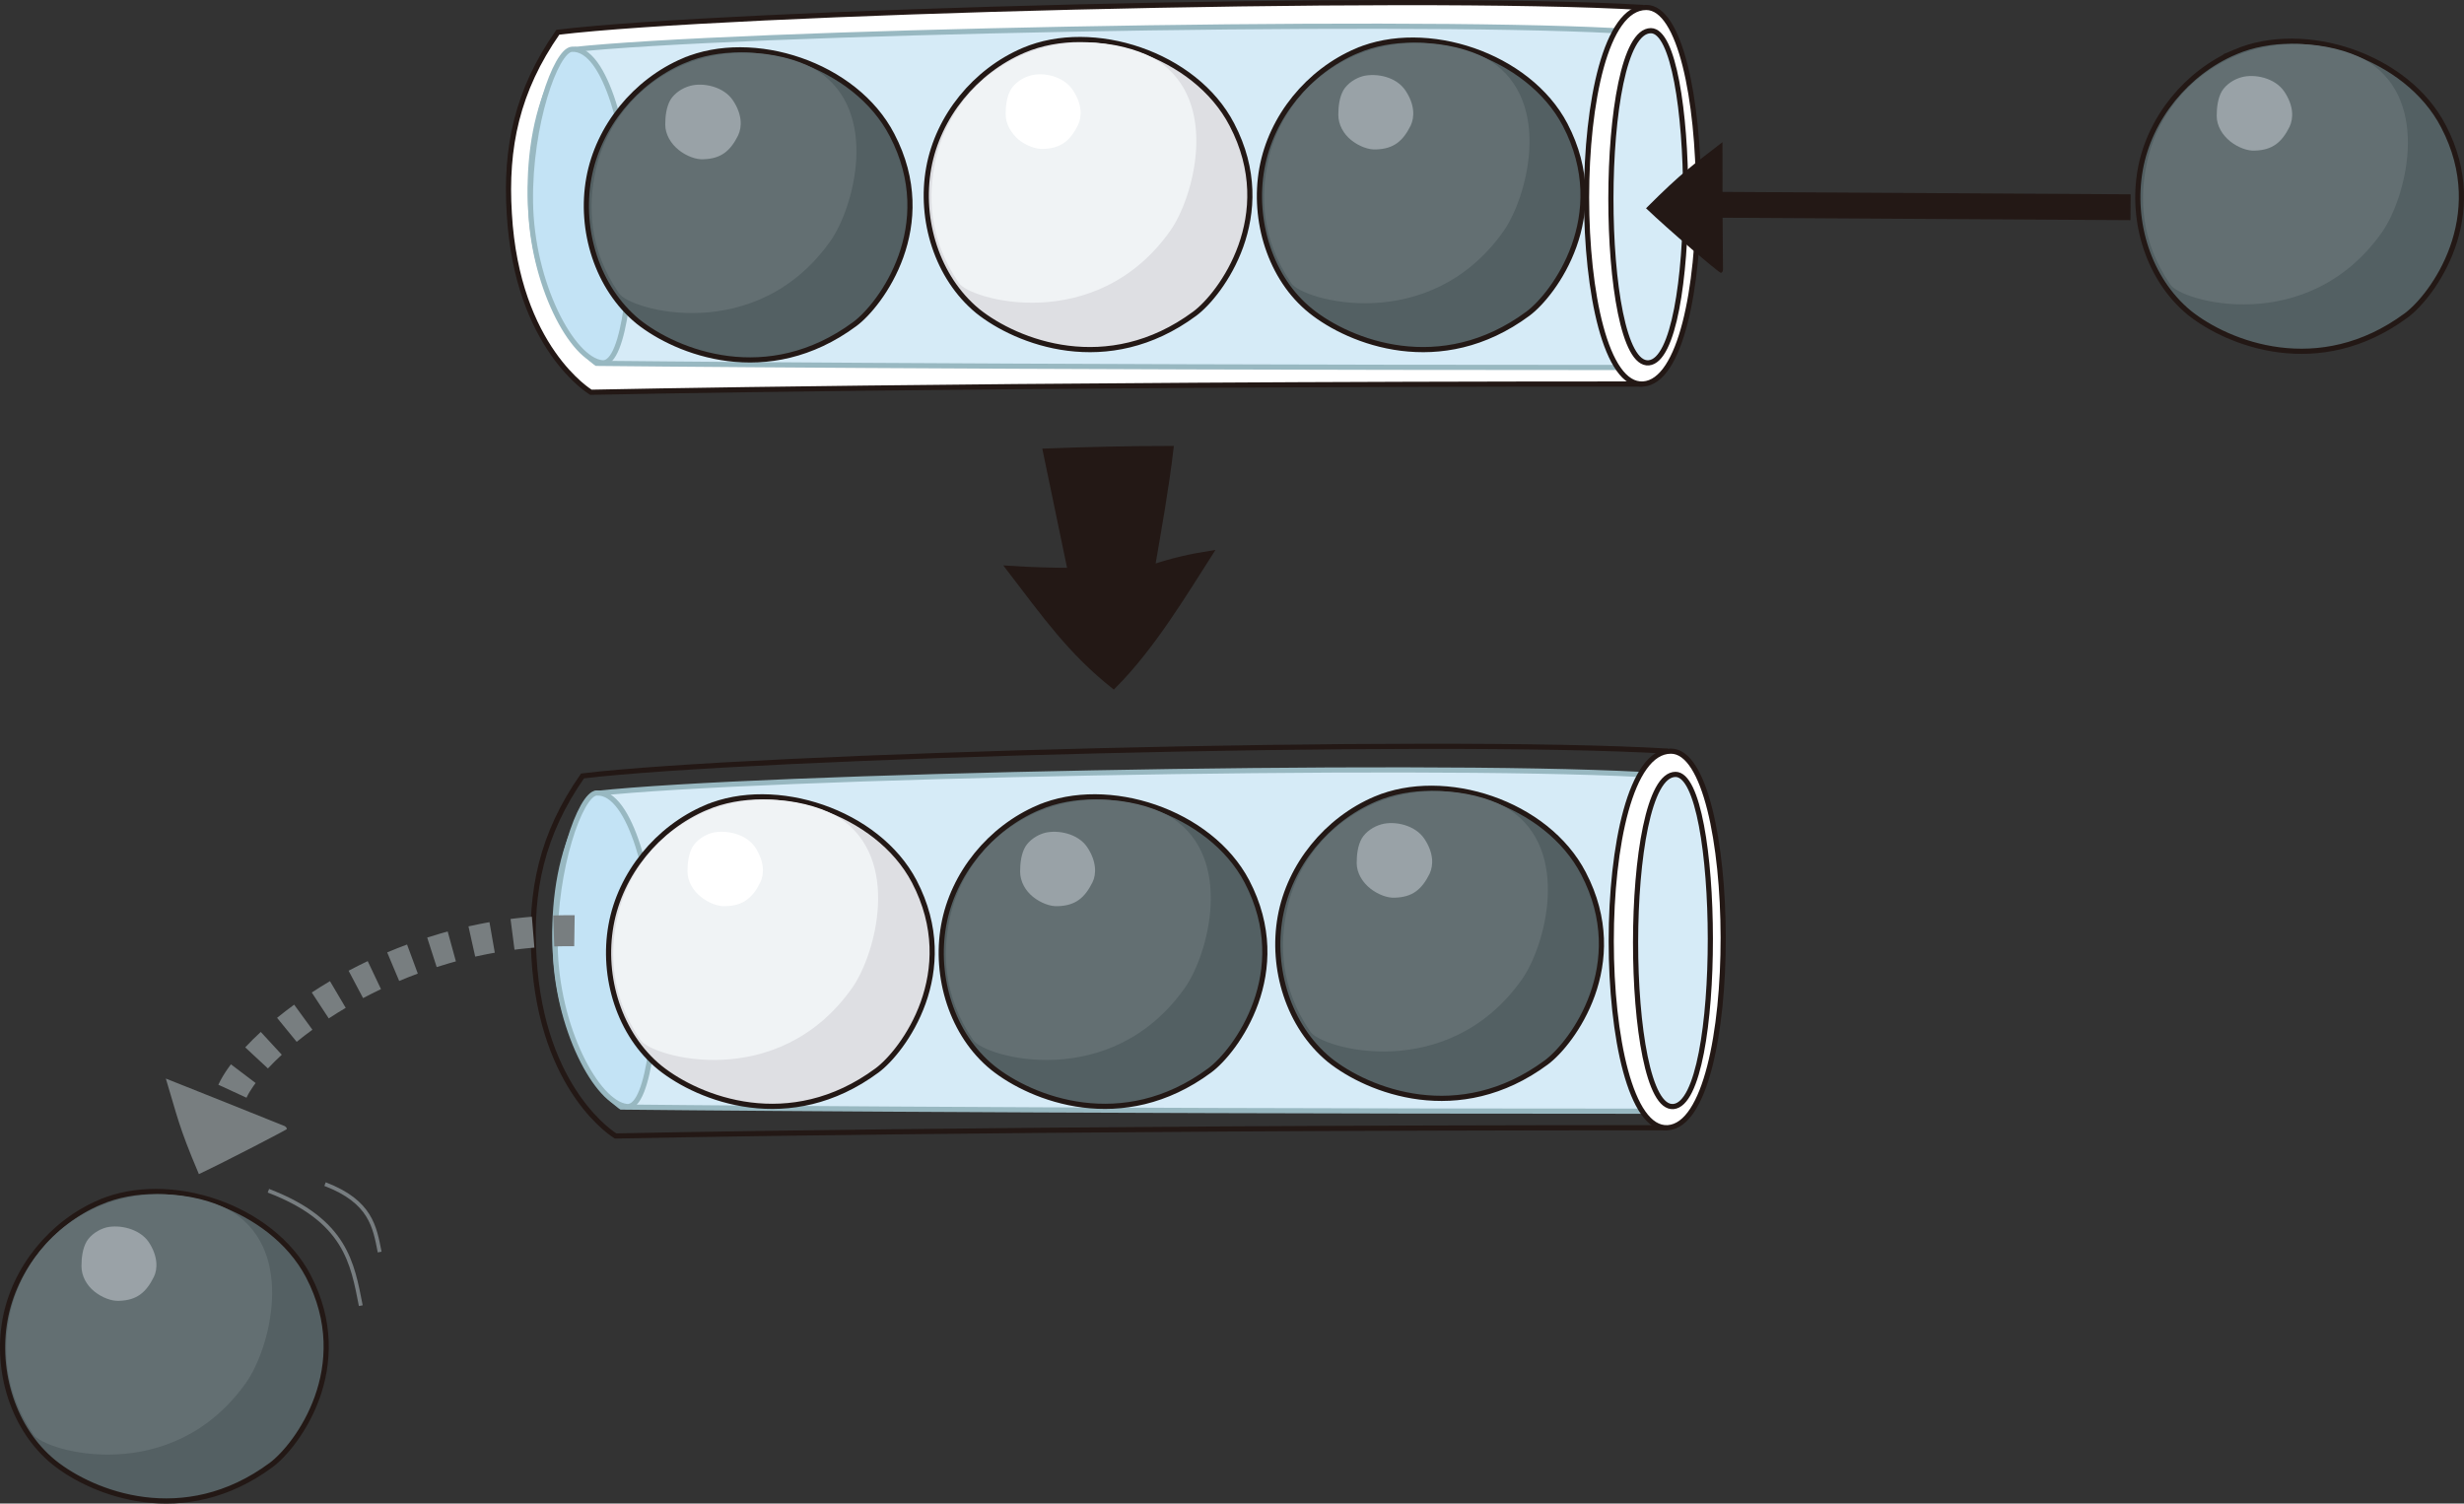 <?xml version="1.0" encoding="UTF-8" standalone="no"?>
<!-- Generator: Adobe Illustrator 28.3.0, SVG Export Plug-In . SVG Version: 6.00 Build 0)  -->

<svg
   version="1.1"
   id="_레이어_2"
   x="0px"
   y="0px"
   viewBox="0 0 477.008 291.083"
   xml:space="preserve"
   sodipodi:docname="2024-KR-03a-example2.svg"
   width="477.008"
   height="291.083"
   inkscape:version="1.3.2 (091e20e, 2023-11-25, custom)"
   xmlns:inkscape="http://www.inkscape.org/namespaces/inkscape"
   xmlns:sodipodi="http://sodipodi.sourceforge.net/DTD/sodipodi-0.dtd"
   xmlns="http://www.w3.org/2000/svg"
   xmlns:svg="http://www.w3.org/2000/svg"><rect x="0" y="0" width="477.008" height="291.083" fill="#333333" stroke="none"/><defs
   id="defs43" /><sodipodi:namedview
   id="namedview43"
   pagecolor="#ffffff"
   bordercolor="#000000"
   borderopacity="0.25"
   inkscape:showpageshadow="2"
   inkscape:pageopacity="0.0"
   inkscape:pagecheckerboard="0"
   inkscape:deskcolor="#d1d1d1"
   inkscape:zoom="1.2142238"
   inkscape:cx="194.77464"
   inkscape:cy="29.236785"
   inkscape:window-width="1920"
   inkscape:window-height="1129"
   inkscape:window-x="-8"
   inkscape:window-y="-8"
   inkscape:window-maximized="1"
   inkscape:current-layer="_레이어_2" />
<style
   type="text/css"
   id="style1">
	.st0{fill:#546063;stroke:#231815;stroke-miterlimit:10;}
	.st1{fill:#636F72;}
	.st2{opacity:0.46;fill:#D9DFE5;enable-background:new    ;}
	.st3{fill:#787E80;}
	.st4{fill:#787E81;}
	.st5{fill:none;stroke:#777D80;stroke-width:6;stroke-miterlimit:10;}
	.st6{fill:none;stroke:#777D80;stroke-width:6;stroke-miterlimit:10;stroke-dasharray:1.000571e-02,0,0,0;}
	.st7{fill:none;stroke:#777D80;stroke-width:6;stroke-miterlimit:10;stroke-dasharray:4.002,3.992,1.000571e-02,0,0,0;}
	.st8{fill:#DEDFE3;stroke:#231815;stroke-miterlimit:10;}
	.st9{fill:#F0F3F5;}
	.st10{fill:#FFFFFF;}
	.st11{fill:#231815;}
	.st12{fill:none;stroke:#040000;stroke-width:5;stroke-miterlimit:10;stroke-dasharray:0,0,0,0,0,0;}
	.st13{fill:#536063;stroke:#231815;stroke-miterlimit:10;}
	.st14{opacity:0.46;fill:#D8DEE4;enable-background:new    ;}
	.st15{opacity:0.1;fill:none;stroke:#231815;stroke-linecap:round;stroke-linejoin:round;enable-background:new    ;}
	.st16{fill:none;stroke:#231815;stroke-miterlimit:10;}
	.st17{opacity:0.1;fill:#288EC6;stroke:#231815;stroke-miterlimit:10;enable-background:new    ;}
	.st18{fill:#FFFFFF;stroke:#231815;stroke-miterlimit:10;}
	.st19{fill:#ECF2F6;stroke:#231815;stroke-miterlimit:10;}
	.st20{fill:#231815;stroke:#231815;stroke-miterlimit:10;}
</style>
<path
   class="st16"
   d="m 317.994,74.341 c -129.5,0 -203.6,1.6 -203.6,1.6 0,0 -14.3,-8.5 -15.8,-34.6 -0.8,-12.8 1.5,-23.8 9.4,-35.1 32.2,-3.9 164.5,-7.5 210.1,-4.8"
   id="path84-2"
   style="opacity:1;fill:#ffffff;fill-opacity:1;stroke:#231815;stroke-miterlimit:10" /><path
   class="st17"
   d="m 317.871,215.118 c -124,0 -197.6,-0.8 -197.6,-0.8 0,0 -5.5,-3.4 -10,-15.6 -4.5,-12.2 -4.3,-34.2 5.1,-45.1 30.8,-3.4 158.5,-6 202.1,-3.7"
   id="path86-4-2"
   style="opacity:1;fill:#d6ebf7;fill-opacity:1;stroke:#98b8c1;stroke-miterlimit:10;stroke-opacity:1;enable-background:new" /><path
   class="st15"
   d="m 115.471,153.518 c -3.1,0.2 -8.2,14.6 -8,29.5 0.2,15.9 8.1,30.6 13.9,31.2 4.5,0.4 6,-18.7 5.6,-30.1 -0.6,-13 -4.8,-31 -11.5,-30.6 z"
   id="path82-5-9"
   style="opacity:1;fill:#c3e3f5;fill-opacity:1;stroke:#98b8c1;stroke-linecap:round;stroke-linejoin:round;stroke-opacity:1;enable-background:new" /><path
   class="st16"
   d="m 322.771,218.318 c -129.5,0 -203.6,1.6 -203.6,1.6 0,0 -14.3,-8.5 -15.8,-34.6 -0.8,-12.8 1.5,-23.8 9.4,-35.1 32.2,-3.9 164.5,-7.5 210.1,-4.8"
   id="path84-2-5"
   style="opacity:1;fill:none;stroke:#231815;stroke-miterlimit:10" /><path
   class="st18"
   d="m 323.471,145.418 c -15.6,0 -15,73.8 -0.6,72.9 14.6,-1 13.8,-72.9 0.6,-72.9 z"
   id="path88-9-6"
   style="opacity:1;fill:#ffffff;stroke:#231815;stroke-miterlimit:10" /><path
   class="st19"
   d="m 324.371,149.918 c -10.4,0 -10.1,65.2 -0.4,64.3 9.7,-0.9 9.2,-64.3 0.4,-64.3 z"
   id="path90-3-8"
   style="opacity:1;fill:#d6ebf7;fill-opacity:1;stroke:#231815;stroke-miterlimit:10" /><path
   class="st17"
   d="m 313.094,71.141 c -124,0 -197.6,-0.8 -197.6,-0.8 0,0 -5.5,-3.4 -10,-15.6 -4.5,-12.2 -4.3,-34.2 5.1,-45.1 30.8,-3.4 158.5,-6 202.1,-3.7"
   id="path86-4"
   style="opacity:1;fill:#d6ebf7;fill-opacity:1;stroke:#98b8c1;stroke-miterlimit:10;stroke-opacity:1;enable-background:new" /><path
   class="st15"
   d="m 110.694,9.541 c -3.1,0.2 -8.2,14.6 -8,29.5 0.2,15.9 8.1,30.6 13.9,31.2 4.5,0.4 6,-18.7 5.6,-30.1 -0.6,-13 -4.8,-31 -11.5,-30.6 z"
   id="path82-5"
   style="opacity:1;fill:#c3e3f5;fill-opacity:1;stroke:#98b8c1;stroke-linecap:round;stroke-linejoin:round;stroke-opacity:1;enable-background:new" /><path
   class="st18"
   d="m 318.694,1.441 c -15.6,0 -15,73.8 -0.6,72.9 14.6,-1 13.8,-72.9 0.6,-72.9 z"
   id="path88-9"
   style="opacity:1;fill:#ffffff;stroke:#231815;stroke-miterlimit:10" /><path
   class="st19"
   d="m 319.594,5.941 c -10.4,0 -10.1,65.2 -0.4,64.3 9.7,-0.9 9.2,-64.3 0.4,-64.3 z"
   id="path90-3"
   style="opacity:1;fill:#d6ebf7;fill-opacity:1;stroke:#231815;stroke-miterlimit:10" /><g
   id="_원통a_b_00000158718447252216596630000013357978068449718207_"
   transform="translate(-478.528,1.429)">
	<g
   id="_검은공_00000158723658728654529990000002726306271030543491_">
		<path
   class="st0"
   d="m 497.9,231.3 c -9.4,4 -16.6,12.8 -18.4,22.8 -1.8,10 1.6,21.2 9.5,27.6 7.5,6 25.1,13 42,0.5 5,-3.7 16.4,-19 7.2,-36.6 -7.1,-13.5 -26.9,-20 -40.3,-14.3 z"
   id="path1" />
		<path
   class="st1"
   d="m 526.2,266.2 c 4.5,-6.4 9.6,-25 -2.5,-32.9 -5,-3.2 -17.4,-6 -28.5,0 -10.2,5.6 -13.6,14.6 -14.7,19.4 -1.4,6.5 -1.4,15 4.5,23.6 2.3,3.3 26.8,10.3 41.2,-10.1 z"
   id="path2" />
		<path
   class="st2"
   d="m 499.1,236.2 c -1.5,0.4 -3,1.4 -3.8,2.7 -0.8,1.4 -1,3.2 -1,4.8 0,1.9 1,3.7 2.5,4.9 1.5,1.2 3.4,1.9 4.8,1.8 3.4,-0.1 5.2,-1.6 6.7,-4.6 0.8,-1.6 0.8,-4.1 -1,-6.8 -1.8,-2.6 -5.7,-3.4 -8.2,-2.8 z"
   id="path3" />
	</g>
</g>




<g
   id="_원통a_b_00000028318057690684267600000015216769067518983316_"
   transform="translate(-56.713,1.429)">
	<g
   id="_검은공_00000171712002917966594170000007858546941250363838_">
		<path
   class="st13"
   d="m 257.8,154.9 c -9.4,4 -16.6,12.8 -18.4,22.8 -1.8,10 1.6,21.2 9.5,27.6 7.5,6 25.1,13 42,0.5 5,-3.7 16.4,-19 7.2,-36.6 -7.1,-13.5 -26.9,-20 -40.3,-14.3 z"
   id="path19" />
		<path
   class="st1"
   d="m 286.1,189.8 c 4.5,-6.4 9.6,-25 -2.5,-32.9 -5,-3.2 -17.4,-6 -28.4,0 -10.2,5.6 -13.6,14.6 -14.6,19.4 -1.4,6.5 -1.4,15 4.5,23.6 2.1,3.3 26.6,10.3 41,-10.1 z"
   id="path20" />
		<path
   class="st14"
   d="m 259,159.8 c -1.5,0.4 -3,1.4 -3.8,2.7 -0.8,1.4 -1,3.2 -1,4.8 0,1.9 1,3.7 2.5,4.9 1.5,1.2 3.4,1.9 4.8,1.8 3.4,-0.1 5.2,-1.6 6.7,-4.6 0.8,-1.6 0.8,-4.1 -1,-6.8 -1.8,-2.7 -5.7,-3.4 -8.2,-2.8 z"
   id="path21" />
	</g>
</g>
<g
   id="_원통a_b_00000139289108085350637530000012560895156892989573_"
   transform="translate(-56.713,1.429)">
	<g
   id="_흰공_00000039837215451219494850000010409880576740201653_">
		<g
   id="g23">
			<path
   class="st8"
   d="m 193.4,154.9 c -9.4,4 -16.6,12.8 -18.4,22.8 -1.8,10 1.6,21.2 9.5,27.6 7.5,6 25.1,13 42,0.5 5,-3.7 16.4,-19 7.2,-36.6 -7.1,-13.5 -26.9,-20 -40.3,-14.3 z"
   id="path22" />
			<path
   class="st9"
   d="m 221.7,189.8 c 4.5,-6.4 9.6,-25 -2.5,-32.9 -5,-3.2 -17.4,-6 -28.4,0 -10.2,5.6 -13.6,14.6 -14.6,19.4 -1.4,6.5 -1.4,15 4.5,23.6 2.1,3.3 26.6,10.3 41,-10.1 z"
   id="path23" />
		</g>
		<path
   class="st10"
   d="m 194.6,159.8 c -1.5,0.4 -3,1.4 -3.8,2.7 -0.8,1.4 -1,3.2 -1,4.8 0,1.9 1.1,3.7 2.6,4.9 1.5,1.2 3.4,1.9 4.8,1.8 3.4,-0.1 5.2,-1.6 6.7,-4.6 0.8,-1.6 0.8,-4.1 -1,-6.8 -1.8,-2.7 -5.8,-3.4 -8.3,-2.8 z"
   id="path24" />
	</g>
</g>

<g
   id="_원통a_b_00000120536208728334718760000017274135820733748355_"
   transform="translate(-56.713,1.429)">
	<g
   id="_검은공_00000107568526219571084180000010842823517219300250_">
		<path
   class="st13"
   d="m 319.4,8.4 c -9.4,4 -16.6,12.8 -18.4,22.8 -1.8,10 1.6,21.3 9.5,27.6 7.5,6 25.1,13 42,0.5 5,-3.7 16.4,-19 7.2,-36.6 C 352.6,9.2 332.8,2.7 319.4,8.4 Z"
   id="path30" />
		<path
   class="st1"
   d="m 347.8,43.3 c 4.5,-6.4 9.6,-25 -2.5,-32.9 -5,-3.2 -17.4,-6 -28.5,0 -10.2,5.6 -13.6,14.6 -14.6,19.4 -1.4,6.5 -1.4,15 4.5,23.6 2.1,3.3 26.7,10.3 41.1,-10.1 z"
   id="path31" />
		<path
   class="st14"
   d="m 320.6,13.3 c -1.5,0.4 -3,1.4 -3.8,2.7 -0.8,1.4 -1,3.2 -1,4.8 0,1.9 1,3.7 2.5,4.9 1.5,1.2 3.4,1.9 4.8,1.8 3.4,-0.1 5.2,-1.6 6.7,-4.6 0.8,-1.7 0.8,-4.1 -1,-6.8 -1.8,-2.7 -5.6,-3.4 -8.2,-2.8 z"
   id="path32" />
	</g>
</g>
<g
   id="_원통a_b_00000019654981023603841970000008096276425347664261_"
   transform="translate(-56.713,1.429)">
	<g
   id="_흰공_00000157272551118420823720000004254535545230180260_">
		<g
   id="g34">
			<path
   class="st8"
   d="m 254.9,8.3 c -9.4,4 -16.6,12.8 -18.4,22.8 -1.8,10 1.6,21.2 9.5,27.7 7.5,6 25.1,13 42,0.5 5,-3.7 16.4,-19 7.2,-36.6 C 288.1,9 268.3,2.6 254.9,8.3 Z"
   id="path33" />
			<path
   class="st9"
   d="m 283.3,43.2 c 4.5,-6.4 9.6,-25 -2.5,-32.9 -5,-3.2 -17.4,-6 -28.4,0 -10.2,5.6 -13.6,14.6 -14.6,19.4 -1.4,6.5 -1.4,15 4.5,23.6 2,3.3 26.6,10.3 41,-10.1 z"
   id="path34" />
		</g>
		<path
   class="st10"
   d="m 256.2,13.2 c -1.5,0.4 -3,1.4 -3.8,2.7 -0.8,1.4 -1,3.2 -1,4.8 0,1.9 1.1,3.7 2.5,4.9 1.5,1.2 3.4,1.9 4.8,1.8 3.4,-0.1 5.2,-1.6 6.7,-4.6 0.8,-1.7 0.8,-4.1 -1,-6.8 -1.8,-2.7 -5.7,-3.5 -8.2,-2.8 -0.1,0 0,0 0,0 z"
   id="path35" />
	</g>
</g>
<g
   id="_원통a_b_00000052089665760533859470000008423633943838729892_"
   transform="translate(-56.713,1.429)">
	<g
   id="_검은공_00000041277348623041581830000018053775977948926636_">
		<path
   class="st13"
   d="m 189.1,10.3 c -9.4,4 -16.6,12.8 -18.4,22.8 -1.8,10 1.6,21.2 9.5,27.7 7.5,6 25.1,13 42,0.5 5,-3.7 16.4,-19 7.2,-36.6 C 222.3,11 202.5,4.6 189.1,10.3 Z"
   id="path36" />
		<path
   class="st1"
   d="m 217.5,45.2 c 4.5,-6.4 9.6,-25 -2.5,-32.9 -5,-3.2 -17.4,-6 -28.4,0 -10.2,5.6 -13.6,14.6 -14.6,19.4 -1.4,6.5 -1.4,15 4.5,23.6 2,3.3 26.6,10.3 41,-10.1 z"
   id="path37" />
		<path
   class="st14"
   d="m 190.3,15.2 c -1.5,0.4 -3,1.4 -3.8,2.7 -0.8,1.4 -1,3.2 -1,4.8 0,1.9 1.1,3.7 2.6,4.9 1.5,1.2 3.4,1.9 4.8,1.8 3.4,-0.1 5.2,-1.6 6.7,-4.6 0.8,-1.7 0.8,-4.1 -1,-6.8 -1.8,-2.7 -5.8,-3.5 -8.3,-2.8 z"
   id="path38" />
	</g>
</g>

<g
   id="_원통a_b"
   transform="translate(-56.713,1.429)">
	<path
   id="_아래화살표"
   class="st20"
   d="m 263.9,109 c -1.6,-7.7 -3.2,-15.4 -4.8,-23.1 8.1,-0.3 16.2,-0.5 24.3,-0.5 -0.9,7.7 -2.3,15.4 -3.6,23 3.8,-1.3 7.4,-2.1 11.2,-2.7 -5,7.8 -11.2,18.2 -18.7,25.7 -8.4,-6.7 -13.1,-13.4 -20.3,-22.8 4.4,0.3 8.8,0.4 11.9,0.4 z" />
</g>
<path
   style="opacity:1;fill:none;stroke:#777d80;stroke-width:0.749;stroke-miterlimit:10;stroke-opacity:1;-inkscape-stroke:none;paint-order:stroke"
   d="m 51.962,230.52 c 15.029,5.756 16.262,14.038 17.884,22.248"
   id="path43"
   sodipodi:nodetypes="cc" /><path
   style="font-variation-settings:normal;opacity:1;vector-effect:none;fill:none;fill-opacity:1;stroke:#777d80;stroke-width:0.749;stroke-linecap:butt;stroke-linejoin:miter;stroke-miterlimit:10;stroke-dasharray:none;stroke-dashoffset:0;stroke-opacity:1;-inkscape-stroke:none;paint-order:stroke;stop-color:#000000;stop-opacity:1"
   d="m 62.925,229.236 c 8.886,3.404 9.615,8.3 10.574,13.154"
   id="path43-8"
   sodipodi:nodetypes="cc" /><g
   id="g6"
   transform="matrix(-1,0,0,1,138.628,-88.291)">
	<g
   id="g5-2">
		
		
	</g>
	
</g><path
   id="path5"
   class="st3"
   d="m 333.456,27.521 c -5.9,4.6 -7.601,5.601 -14.801,12.801 4.4,4.2 14.1,12.5 14.5,12.5 0.2,0 0.4,-0.3 0.4,-0.6 -0.04,-3.598 -0.062,-6.865 -0.076,-10.072 l 78.961,0.471 0.029,-5 -79.004,-0.471 c -0.006,-3.135 -0.01,-6.235 -0.01,-9.629 z"
   sodipodi:nodetypes="ccscccccc"
   style="font-variation-settings:normal;opacity:1;vector-effect:none;fill:#231815;fill-opacity:1;stroke:none;stroke-width:1;stroke-linecap:butt;stroke-linejoin:miter;stroke-miterlimit:4;stroke-dasharray:none;stroke-dashoffset:0;stroke-opacity:1;-inkscape-stroke:none;stop-color:#000000;stop-opacity:1" /><g
   id="_원통a_b_00000052089665760533859470000008423633943838729892_-6"
   transform="translate(243.633,-0.246)">
	<g
   id="_검은공_00000041277348623041581830000018053775977948926636_-4">
		<path
   class="st13"
   d="m 189.1,10.3 c -9.4,4 -16.6,12.8 -18.4,22.8 -1.8,10 1.6,21.2 9.5,27.7 7.5,6 25.1,13 42,0.5 5,-3.7 16.4,-19 7.2,-36.6 C 222.3,11 202.5,4.6 189.1,10.3 Z"
   id="path36-6"
   style="fill:#536063;stroke:#231815;stroke-miterlimit:10" />
		<path
   class="st1"
   d="m 217.5,45.2 c 4.5,-6.4 9.6,-25 -2.5,-32.9 -5,-3.2 -17.4,-6 -28.4,0 -10.2,5.6 -13.6,14.6 -14.6,19.4 -1.4,6.5 -1.4,15 4.5,23.6 2,3.3 26.6,10.3 41,-10.1 z"
   id="path37-8"
   style="fill:#636f72" />
		<path
   class="st14"
   d="m 190.3,15.2 c -1.5,0.4 -3,1.4 -3.8,2.7 -0.8,1.4 -1,3.2 -1,4.8 0,1.9 1.1,3.7 2.6,4.9 1.5,1.2 3.4,1.9 4.8,1.8 3.4,-0.1 5.2,-1.6 6.7,-4.6 0.8,-1.7 0.8,-4.1 -1,-6.8 -1.8,-2.7 -5.8,-3.5 -8.3,-2.8 z"
   id="path38-0"
   style="opacity:0.46;fill:#d8dee4;enable-background:new" />
	</g>
</g><g
   id="_원통a_b_00000052089665760533859470000008423633943838729892_-6-8"
   transform="translate(77.145,144.384)">
	<g
   id="_검은공_00000041277348623041581830000018053775977948926636_-4-0">
		<path
   class="st13"
   d="m 189.1,10.3 c -9.4,4 -16.6,12.8 -18.4,22.8 -1.8,10 1.6,21.2 9.5,27.7 7.5,6 25.1,13 42,0.5 5,-3.7 16.4,-19 7.2,-36.6 C 222.3,11 202.5,4.6 189.1,10.3 Z"
   id="path36-6-3"
   style="fill:#536063;stroke:#231815;stroke-miterlimit:10" />
		<path
   class="st1"
   d="m 217.5,45.2 c 4.5,-6.4 9.6,-25 -2.5,-32.9 -5,-3.2 -17.4,-6 -28.4,0 -10.2,5.6 -13.6,14.6 -14.6,19.4 -1.4,6.5 -1.4,15 4.5,23.6 2,3.3 26.6,10.3 41,-10.1 z"
   id="path37-8-1"
   style="fill:#636f72" />
		<path
   class="st14"
   d="m 190.3,15.2 c -1.5,0.4 -3,1.4 -3.8,2.7 -0.8,1.4 -1,3.2 -1,4.8 0,1.9 1.1,3.7 2.6,4.9 1.5,1.2 3.4,1.9 4.8,1.8 3.4,-0.1 5.2,-1.6 6.7,-4.6 0.8,-1.7 0.8,-4.1 -1,-6.8 -1.8,-2.7 -5.8,-3.5 -8.3,-2.8 z"
   id="path38-0-0"
   style="opacity:0.46;fill:#d8dee4;enable-background:new" />
	</g>
</g><g
   id="g10"
   transform="matrix(-1,0,0,1,540.719,0.556)">
	<g
   id="g5"
   transform="translate(-15.432,20.965)">
		<path
   id="path4"
   class="st3"
   d="m 445.949,155.657 -0.869,0.004 -0.18,0.002 0.088,6 0.148,-0.002 0.812,-0.004 0.809,0.004 0.803,0.012 0.801,0.019 0.482,0.016 0.01,0.002 0.205,-5.998 h -0.01 l -0.512,-0.018 -0.859,-0.019 -0.861,-0.014 z m 7.236,0.297 -0.488,5.979 0.393,0.033 0.775,0.07 0.771,0.078 0.768,0.084 0.764,0.092 0.371,0.047 0.01,0.002 0.766,-5.951 -0.012,-0.002 -0.398,-0.051 -0.818,-0.098 -0.822,-0.09 -0.826,-0.084 -0.83,-0.076 z m 8.209,1.053 -1.033,5.91 0.303,0.055 0.736,0.135 0.744,0.145 c 0.672,0.133 1.34,0.271 2,0.42 l 0.67,-2.979 -0.658,2.982 0.01,0.002 1.191,-5.396 0.104,-0.463 h -0.002 l -0.01,-0.002 c -0.72,-0.162 -1.437,-0.311 -2.152,-0.453 l -0.008,-0.002 -0.777,-0.15 -0.787,-0.145 z m 8.088,1.805 -1.59,5.787 0.627,0.172 0.701,0.199 c 0.804,0.233 1.599,0.474 2.383,0.727 l 1.041,-3.229 -1.033,3.23 0.01,0.002 1.828,-5.715 h -0.004 c -0.002,-6.4e-4 -0.004,-9.5e-4 -0.006,-0.002 -0.858,-0.277 -1.713,-0.536 -2.566,-0.783 l -0.008,-0.002 -0.73,-0.207 z m 7.867,2.52 -2.082,5.629 c 1.209,0.447 2.407,0.921 3.594,1.422 l 1.275,-3.023 -1.266,3.027 0.01,0.004 2.316,-5.535 h -0.002 c -0.003,-0.001 -0.005,-0.003 -0.008,-0.004 -1.268,-0.535 -2.547,-1.042 -3.838,-1.52 z m 7.617,3.213 -2.57,5.422 c 1.163,0.552 2.315,1.129 3.453,1.734 l 1.406,-2.648 -1.4,2.652 0.01,0.006 2.801,-5.307 h -0.002 c -0.002,-0.001 -0.004,-0.003 -0.006,-0.004 -1.216,-0.646 -2.446,-1.265 -3.691,-1.855 z m 7.307,3.881 -3.051,5.166 c 1.109,0.655 2.202,1.336 3.275,2.041 l 1.863,-2.838 -1.857,2.842 0.008,0.006 3.283,-5.023 -0.004,-0.002 -0.004,-0.004 c -1.155,-0.759 -2.327,-1.487 -3.514,-2.188 z m 6.93,4.551 -3.533,4.85 c 1.033,0.752 2.047,1.533 3.035,2.338 l 0.008,0.006 3.803,-4.641 -0.008,-0.006 -1.742,2.125 1.736,-2.131 c -1.077,-0.878 -2.178,-1.725 -3.299,-2.541 z m 6.463,5.279 -4.066,4.412 c 0.932,0.859 1.83,1.743 2.682,2.656 l 4.402,-4.078 -0.008,-0.008 -2.025,1.877 2.02,-1.883 c -0.968,-1.038 -1.974,-2.028 -3.004,-2.977 z m 5.781,6.268 -4.783,3.623 c 0.137,0.181 0.28,0.378 0.428,0.588 0.542,0.774 1.003,1.526 1.34,2.256 l 5.449,-2.514 c -0.549,-1.191 -1.213,-2.241 -1.883,-3.195 l -0.002,-0.006 -0.004,-0.004 c -0.17,-0.24 -0.35,-0.49 -0.545,-0.748 z m 12.6,2.758 c -8,3.2 -14.6,5.799 -23,9.199 -0.2,0.1 -0.5,0.4 -0.4,0.6 0.2,0.2 11.5,6.101 17,8.701 4,-9.4 4.2,-11.3 6.4,-18.5 z" />
		
	</g>
	
</g></svg>
